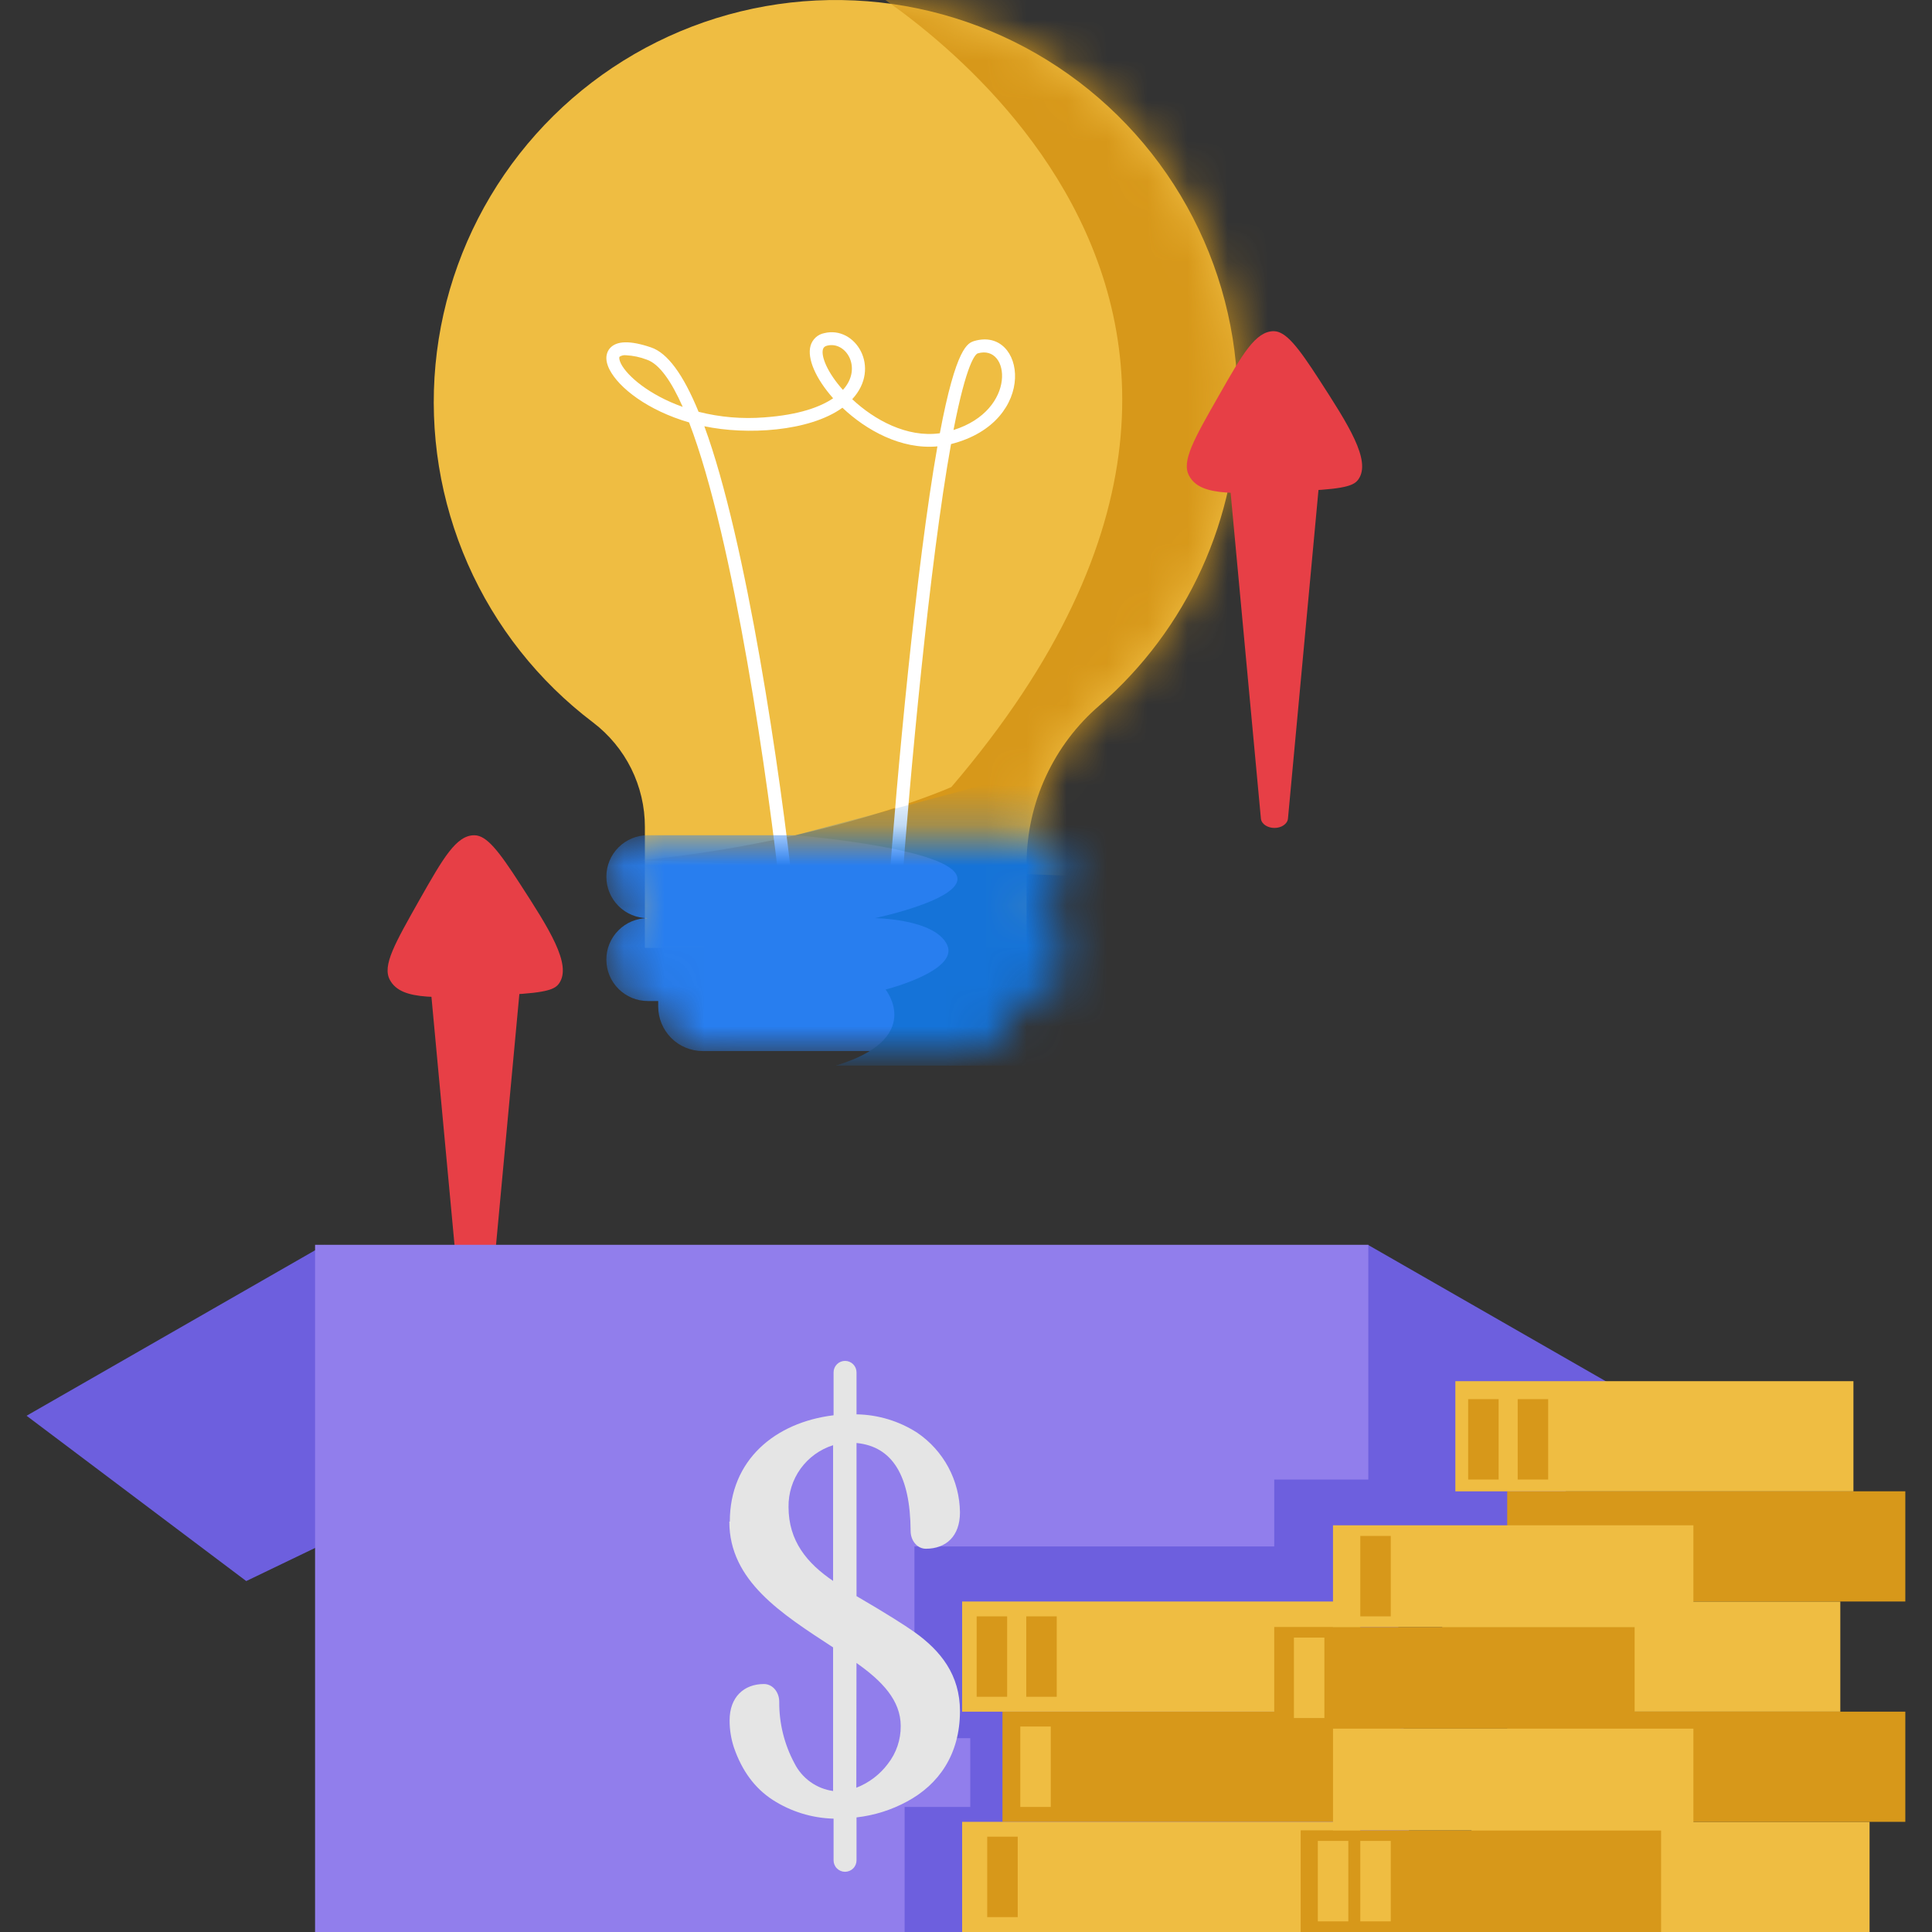 <svg width="48" height="48" viewBox="0 0 48 48" fill="none" xmlns="http://www.w3.org/2000/svg">
<rect x="0" y="0" width="48" height="48" fill="#333333" stroke="none"/>
<g id="Leverage">
<g id="Innovation">
<path id="Vector" d="M30.751 9.986C30.751 8.286 30.317 6.614 29.489 5.128C28.662 3.643 27.469 2.393 26.024 1.498C24.578 0.602 22.928 0.09 21.23 0.011C19.531 -0.068 17.84 0.287 16.318 1.044C14.795 1.801 13.491 2.935 12.529 4.337C11.567 5.739 10.979 7.363 10.82 9.056C10.661 10.749 10.938 12.454 11.622 14.011C12.307 15.567 13.378 16.923 14.734 17.949C15.134 18.253 15.459 18.646 15.683 19.096C15.906 19.547 16.023 20.043 16.022 20.546V23.549H25.505V21.445C25.509 20.7 25.673 19.964 25.986 19.287C26.299 18.611 26.753 18.009 27.319 17.524C28.398 16.587 29.263 15.429 29.855 14.129C30.447 12.828 30.753 11.415 30.751 9.986Z" fill="#EFBD42"/>
<g id="Clip path group">
<mask id="mask0_1_3657" style="mask-type:luminance" maskUnits="userSpaceOnUse" x="10" y="0" width="21" height="24">
<g id="clip-path">
<path id="Vector_2" d="M30.751 9.986C30.751 8.282 30.314 6.605 29.483 5.117C28.652 3.628 27.453 2.378 26.001 1.484C24.55 0.59 22.893 0.082 21.19 0.009C19.487 -0.064 17.793 0.301 16.271 1.068C14.748 1.835 13.447 2.979 12.492 4.391C11.537 5.803 10.959 7.436 10.813 9.134C10.667 10.833 10.959 12.54 11.66 14.095C12.361 15.649 13.448 16.997 14.818 18.012C15.19 18.284 15.492 18.639 15.701 19.049C15.91 19.459 16.02 19.913 16.022 20.373V23.552H25.505V21.226C25.502 20.549 25.647 19.879 25.931 19.265C26.215 18.65 26.631 18.105 27.149 17.669C28.277 16.732 29.185 15.558 29.808 14.23C30.431 12.902 30.753 11.453 30.751 9.986Z" fill="white"/>
</g>
</mask>
<g mask="url(#mask0_1_3657)">
<g id="Group">
<path id="Vector_3" d="M21.151 -0.545C21.151 -0.545 34.47 6.889 23.636 19.554C23.636 19.554 20.607 20.906 15.943 21.373L27.25 21.781L34.132 12.7L34.674 3.031L32.879 -0.545H21.151Z" fill="#D7981A"/>
</g>
</g>
</g>
<path id="Vector_4" d="M19.555 22.426C19.516 22.426 19.478 22.412 19.449 22.386C19.42 22.359 19.401 22.323 19.397 22.284C19.103 19.56 18.24 13.408 17.12 10.495C16.104 10.2 15.375 9.642 15.14 9.175C15 8.893 15.088 8.727 15.153 8.652C15.318 8.463 15.661 8.456 16.174 8.631C16.582 8.768 16.974 9.298 17.356 10.231C17.888 10.366 18.438 10.413 18.985 10.37C19.867 10.307 20.39 10.105 20.699 9.895C20.266 9.407 20.048 8.906 20.138 8.59C20.16 8.512 20.204 8.441 20.264 8.385C20.324 8.33 20.398 8.292 20.478 8.277C21.249 8.085 21.905 9.13 21.173 9.918C21.721 10.432 22.533 10.878 23.35 10.764C23.757 8.604 24.049 8.524 24.203 8.473C25.473 8.097 25.83 10.474 23.628 11.033C23.095 13.993 22.603 19.307 22.388 22.276C22.385 22.318 22.365 22.358 22.333 22.386C22.301 22.413 22.259 22.427 22.216 22.424C22.174 22.422 22.134 22.402 22.107 22.37C22.079 22.338 22.065 22.296 22.068 22.253C22.281 19.28 22.765 14.059 23.29 11.09C22.386 11.174 21.514 10.684 20.93 10.13C20.102 10.728 18.543 10.811 17.499 10.59C18.547 13.436 19.395 19.251 19.718 22.25C19.72 22.273 19.717 22.295 19.71 22.317C19.703 22.338 19.692 22.358 19.676 22.375C19.661 22.391 19.642 22.404 19.621 22.413C19.601 22.422 19.578 22.427 19.555 22.426ZM24.29 8.78C24.232 8.803 24.014 9.009 23.689 10.684C25.278 10.187 25.1 8.539 24.29 8.78ZM15.554 8.826C15.498 8.819 15.442 8.832 15.394 8.862C15.378 8.88 15.382 8.941 15.426 9.032C15.582 9.343 16.129 9.813 16.962 10.109C16.679 9.469 16.38 9.042 16.071 8.936C15.905 8.872 15.731 8.835 15.554 8.826ZM20.553 8.587C20.478 8.606 20.458 8.641 20.446 8.678C20.396 8.851 20.553 9.253 20.942 9.687C21.438 9.145 21.018 8.472 20.553 8.587Z" fill="white"/>
<g id="Clip path group_2">
<mask id="mask1_1_3657" style="mask-type:luminance" maskUnits="userSpaceOnUse" x="15" y="20" width="12" height="7">
<g id="clip-path-2">
<path id="Vector_5" d="M26.463 21.781C26.463 21.508 26.355 21.246 26.162 21.053C25.969 20.86 25.707 20.752 25.434 20.752H16.094C15.821 20.752 15.559 20.86 15.366 21.053C15.173 21.246 15.065 21.508 15.065 21.781C15.065 22.054 15.173 22.316 15.366 22.509C15.559 22.702 15.821 22.811 16.094 22.811C15.959 22.811 15.825 22.838 15.7 22.89C15.575 22.941 15.461 23.017 15.366 23.113C15.27 23.208 15.194 23.322 15.143 23.447C15.091 23.572 15.065 23.705 15.065 23.841C15.065 24.114 15.173 24.375 15.366 24.569C15.559 24.762 15.821 24.87 16.094 24.87H16.353V25.006C16.353 25.3 16.47 25.582 16.677 25.789C16.885 25.997 17.167 26.114 17.46 26.114H24.067C24.36 26.113 24.641 25.996 24.848 25.788C25.055 25.581 25.171 25.3 25.171 25.006V24.87H25.43C25.703 24.87 25.965 24.762 26.158 24.569C26.351 24.375 26.46 24.114 26.46 23.841C26.46 23.568 26.351 23.306 26.158 23.113C25.965 22.92 25.703 22.811 25.43 22.811C25.566 22.811 25.7 22.785 25.826 22.733C25.951 22.682 26.065 22.606 26.16 22.51C26.256 22.415 26.332 22.301 26.384 22.176C26.436 22.05 26.463 21.916 26.463 21.781Z" fill="white"/>
</g>
</mask>
<g mask="url(#mask1_1_3657)">
<g id="Group_2">
<path id="Vector_6" d="M26.463 21.781C26.463 21.508 26.355 21.246 26.162 21.053C25.969 20.86 25.707 20.751 25.434 20.751H16.094C15.821 20.751 15.559 20.86 15.366 21.053C15.173 21.246 15.065 21.508 15.065 21.781C15.065 22.054 15.173 22.316 15.366 22.509C15.559 22.702 15.821 22.811 16.094 22.811C15.959 22.811 15.825 22.838 15.7 22.889C15.575 22.941 15.461 23.017 15.366 23.113C15.27 23.208 15.194 23.322 15.143 23.446C15.091 23.571 15.065 23.705 15.065 23.84C15.065 24.113 15.173 24.375 15.366 24.568C15.559 24.761 15.821 24.87 16.094 24.87H16.353V25.006C16.353 25.3 16.47 25.581 16.677 25.789C16.885 25.997 17.167 26.113 17.46 26.113H24.067C24.36 26.113 24.641 25.996 24.848 25.788C25.055 25.581 25.171 25.299 25.171 25.006V24.87H25.43C25.703 24.87 25.965 24.761 26.158 24.568C26.351 24.375 26.46 24.113 26.46 23.84C26.46 23.567 26.351 23.305 26.158 23.113C25.965 22.919 25.703 22.811 25.43 22.811C25.566 22.811 25.7 22.785 25.826 22.733C25.951 22.681 26.065 22.606 26.16 22.51C26.256 22.414 26.332 22.301 26.384 22.175C26.436 22.05 26.463 21.916 26.463 21.781Z" fill="#287EEF"/>
<path id="Vector_7" d="M19.765 20.751C19.765 20.751 23.169 21.031 23.711 21.658C24.254 22.285 21.736 22.811 21.736 22.811C21.736 22.811 23.22 22.824 23.53 23.471C23.84 24.119 22.002 24.585 22.002 24.585C22.002 24.585 22.989 25.803 20.76 26.476H26.459L28.763 23.549V20.543L26.843 19.067L24.511 19.482L19.765 20.751Z" fill="#1573D8"/>
</g>
</g>
</g>
<g id="Group_3">
<path id="Vector_8" d="M10.993 23.834H12.623C12.818 23.834 12.972 23.956 12.959 24.099L12.144 32.862C12.131 32.992 11.985 33.093 11.808 33.093C11.65 33.093 11.488 33.005 11.472 32.862L10.657 24.099C10.643 23.956 10.798 23.834 10.993 23.834Z" fill="#E73F46"/>
<path id="Vector_9" d="M9.687 24.347C9.979 24.881 10.869 24.793 12.651 24.711C13.629 24.665 13.798 24.566 13.893 24.428C14.213 23.963 13.635 23.065 12.918 21.957C12.392 21.142 12.091 20.756 11.79 20.752C11.338 20.745 11.01 21.321 10.431 22.34C9.811 23.44 9.491 23.99 9.687 24.347Z" fill="#E73F46"/>
<path id="Vector_10" d="M30.847 11.311H32.477C32.672 11.311 32.825 11.433 32.813 11.576L31.999 20.339C31.986 20.469 31.84 20.57 31.663 20.57C31.505 20.57 31.343 20.482 31.327 20.339L30.512 11.576C30.497 11.433 30.651 11.311 30.847 11.311Z" fill="#E73F46"/>
<path id="Vector_11" d="M29.545 11.824C29.836 12.358 30.727 12.27 32.508 12.188C33.486 12.142 33.656 12.043 33.752 11.905C34.072 11.44 33.492 10.542 32.776 9.434C32.249 8.619 31.948 8.232 31.647 8.228C31.195 8.228 30.867 8.798 30.288 9.817C29.659 10.917 29.346 11.467 29.545 11.824Z" fill="#E73F46"/>
</g>
<path id="Vector_12" d="M35.932 39.281L41.39 35.174L33.985 30.927L30.414 36.626L35.932 39.281Z" fill="#6D5FDE"/>
<path id="Vector_13" d="M6.118 39.281L0.66 35.174L8.065 30.927L11.636 36.626L6.118 39.281Z" fill="#6D5FDE"/>
<path id="Vector_14" d="M33.995 48H7.828V30.927H33.995V48Z" fill="#917EEC"/>
<path id="Vector_15" d="M24.106 44.894V43.184H22.719V38.42H31.658V36.759H34.552L35.135 48H22.475V44.894H24.106Z" fill="#6D5FDE"/>
<path id="Vector_16" d="M18.132 37.804C18.132 36.274 19.255 35.34 20.71 35.162V34.096C20.71 34.02 20.74 33.948 20.794 33.894C20.847 33.841 20.919 33.811 20.995 33.811C21.07 33.811 21.143 33.841 21.196 33.894C21.25 33.948 21.28 34.02 21.28 34.096V35.139C21.816 35.147 22.34 35.306 22.79 35.597C23.113 35.817 23.378 36.112 23.563 36.456C23.747 36.801 23.846 37.184 23.85 37.575C23.85 38.168 23.503 38.478 23.003 38.478C22.79 38.478 22.624 38.279 22.624 38.034C22.616 36.665 22.174 35.938 21.28 35.851V39.655C22 40.074 22.474 40.375 22.72 40.549C23.376 41.016 23.85 41.616 23.85 42.512C23.85 43.594 23.317 44.338 22.537 44.757C22.148 44.969 21.72 45.103 21.28 45.153V46.22C21.28 46.295 21.25 46.368 21.196 46.421C21.143 46.474 21.07 46.504 20.995 46.504C20.919 46.504 20.847 46.474 20.794 46.421C20.74 46.368 20.71 46.295 20.71 46.22V45.184C20.173 45.17 19.65 45.009 19.198 44.718C18.747 44.425 18.432 43.99 18.233 43.413C18.162 43.196 18.126 42.969 18.127 42.74C18.127 42.163 18.483 41.839 18.98 41.839C19.193 41.839 19.36 42.036 19.36 42.281C19.356 42.814 19.486 43.339 19.738 43.808C19.83 43.992 19.966 44.151 20.133 44.271C20.3 44.391 20.494 44.469 20.698 44.497V40.929C19.418 40.093 18.12 39.278 18.12 37.804M20.698 39.284V35.906C20.373 36.008 20.09 36.213 19.89 36.489C19.691 36.766 19.586 37.099 19.591 37.44C19.591 38.286 20.05 38.84 20.706 39.283M21.275 44.416C21.587 44.295 21.858 44.09 22.058 43.823C22.269 43.554 22.381 43.223 22.378 42.882C22.378 42.249 21.92 41.767 21.279 41.316L21.275 44.416Z" fill="#E5E5E5"/>
<path id="Vector_17" d="M36.559 45.263H46.449V48H36.559V45.263Z" fill="#EFBD42"/>
<path id="Vector_18" d="M35.832 39.789H45.722V42.526H35.832V39.789Z" fill="#EFBD42"/>
<path id="Vector_19" d="M37.446 42.526H47.337V45.263H37.446V42.526Z" fill="#D7981A"/>
<path id="Vector_20" d="M37.446 37.051H47.337V39.789H37.446V37.051Z" fill="#D7981A"/>
<path id="Vector_21" d="M36.158 34.315H46.048V37.052H36.158V34.315Z" fill="#EFBD42"/>
<path id="Vector_22" d="M24.906 42.526H34.797V45.263H24.906V42.526Z" fill="#D7981A"/>
<path id="Vector_23" d="M23.904 45.263H33.795V48H23.904V45.263Z" fill="#EFBD42"/>
<path id="Vector_24" d="M23.904 39.789H33.795V42.526H23.904V39.789Z" fill="#EFBD42"/>
<path id="Vector_25" d="M32.315 45.474H41.269V48H32.315V45.474Z" fill="#D7981A"/>
<path id="Vector_26" d="M31.658 40.422H40.612V42.948H31.658V40.422Z" fill="#D7981A"/>
<path id="Vector_27" d="M33.118 42.948H42.072V45.474H33.118V42.948Z" fill="#EFBD42"/>
<path id="Vector_28" d="M33.118 37.896H42.072V40.422H33.118V37.896Z" fill="#EFBD42"/>
<path id="Vector_29" d="M37.707 34.761H38.464V36.759H37.707V34.761Z" fill="#D7981A"/>
<path id="Vector_30" d="M33.796 38.16H34.553V40.158H33.796V38.16Z" fill="#D7981A"/>
<path id="Vector_31" d="M32.147 40.686H32.904V42.684H32.147V40.686Z" fill="#EFBD42"/>
<path id="Vector_32" d="M25.349 42.895H26.106V44.893H25.349V42.895Z" fill="#EFBD42"/>
<path id="Vector_33" d="M24.527 45.632H25.285V47.63H24.527V45.632Z" fill="#D7981A"/>
<path id="Vector_34" d="M32.741 45.737H33.499V47.736H32.741V45.737Z" fill="#EFBD42"/>
<path id="Vector_35" d="M33.796 45.737H34.553V47.736H33.796V45.737Z" fill="#EFBD42"/>
<path id="Vector_36" d="M36.476 34.761H37.233V36.759H36.476V34.761Z" fill="#D7981A"/>
<path id="Vector_37" d="M25.497 40.158H26.254V42.156H25.497V40.158Z" fill="#D7981A"/>
<path id="Vector_38" d="M24.265 40.158H25.022V42.156H24.265V40.158Z" fill="#D7981A"/>
</g>
</g>
</svg>
